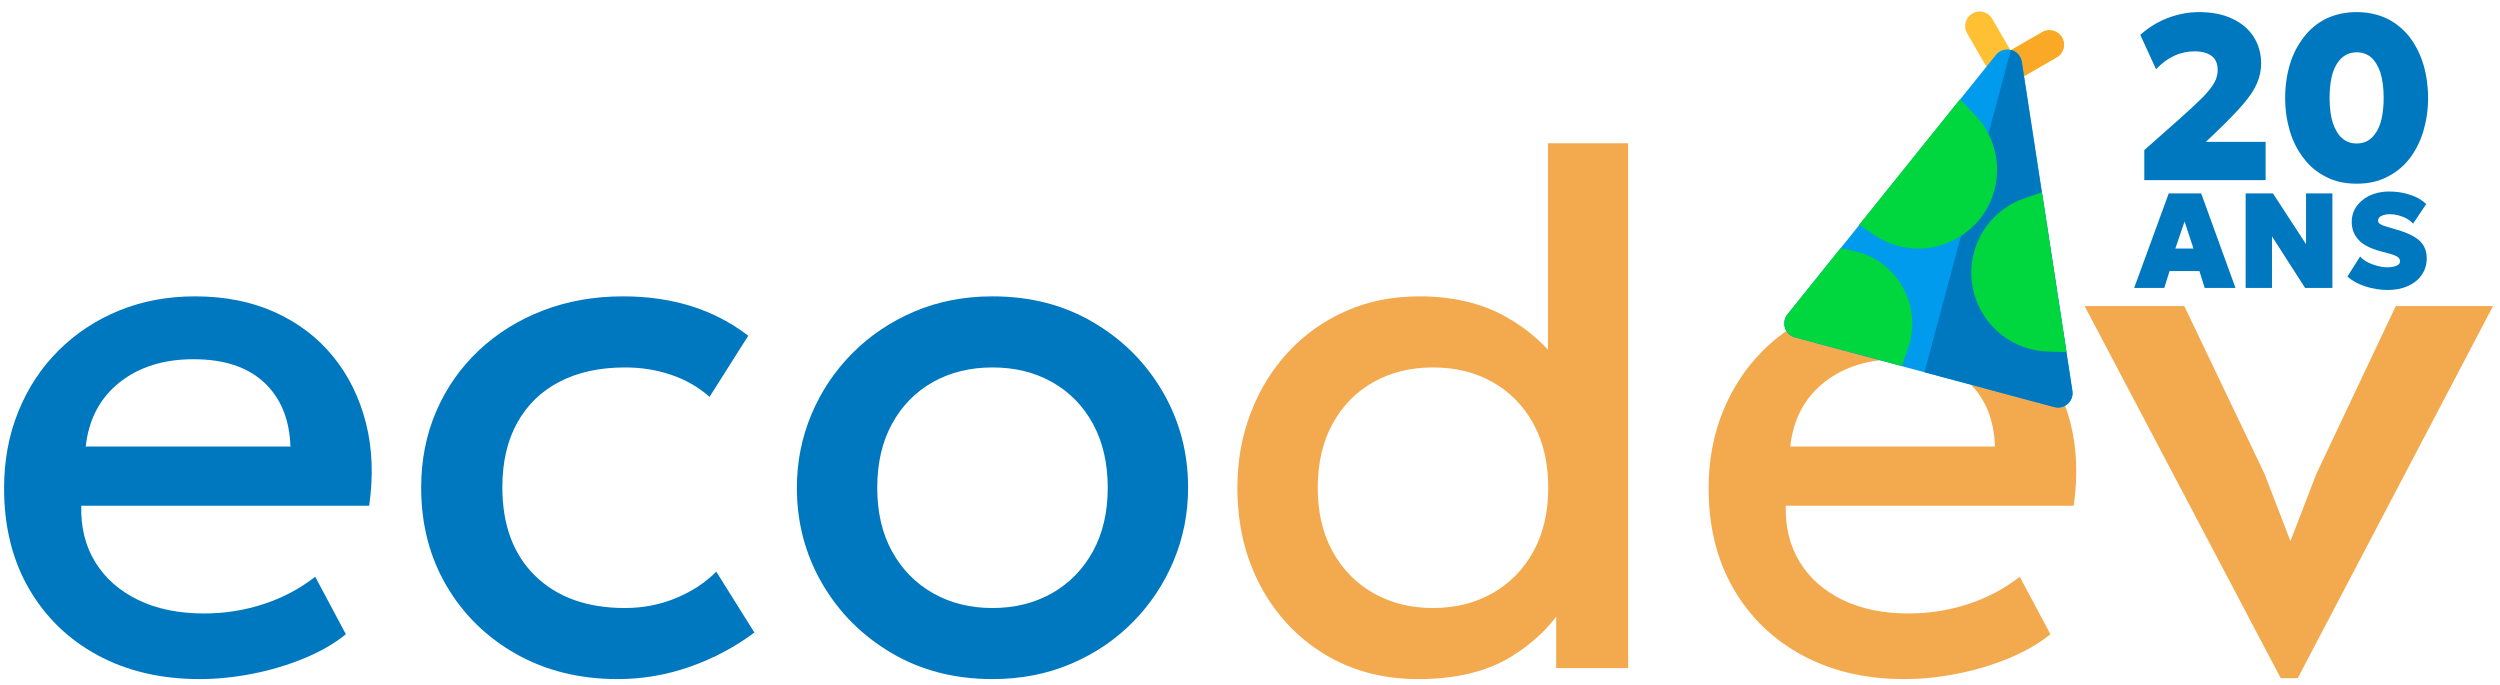 <?xml version="1.0" encoding="UTF-8" standalone="no"?>
<!DOCTYPE svg PUBLIC "-//W3C//DTD SVG 1.1//EN" "http://www.w3.org/Graphics/SVG/1.1/DTD/svg11.dtd">
<svg width="100%" height="100%" viewBox="0 0 719 197" version="1.1" xmlns="http://www.w3.org/2000/svg" xmlns:xlink="http://www.w3.org/1999/xlink" xml:space="preserve" xmlns:serif="http://www.serif.com/" style="fill-rule:evenodd;clip-rule:evenodd;stroke-linejoin:round;stroke-miterlimit:2;">
    <g transform="matrix(0.24,0,0,0.24,-66,36)">
        <g transform="matrix(13.495,0,0,13.49,-7186.82,-946.118)">
            <g>
                <g>
                    <g transform="matrix(20.879,0,0,20.879,742.465,75.019)">
                        <path d="M0.042,-0L0.042,-0.128L0.189,-0.258C0.234,-0.298 0.268,-0.33 0.292,-0.354C0.316,-0.379 0.332,-0.4 0.341,-0.417C0.35,-0.434 0.354,-0.451 0.354,-0.469C0.354,-0.495 0.346,-0.515 0.329,-0.528C0.312,-0.541 0.288,-0.548 0.256,-0.548C0.226,-0.548 0.197,-0.542 0.169,-0.529C0.141,-0.516 0.116,-0.497 0.092,-0.472L0.025,-0.618C0.059,-0.649 0.098,-0.673 0.142,-0.69C0.186,-0.707 0.231,-0.715 0.275,-0.715C0.329,-0.715 0.376,-0.706 0.416,-0.687C0.455,-0.669 0.486,-0.643 0.507,-0.61C0.528,-0.577 0.539,-0.539 0.539,-0.496C0.539,-0.468 0.533,-0.44 0.522,-0.414C0.511,-0.387 0.492,-0.358 0.464,-0.325C0.436,-0.292 0.397,-0.252 0.347,-0.204L0.304,-0.163L0.558,-0.163L0.558,-0L0.042,-0Z" style="fill:rgb(0,120,191);fill-rule:nonzero;"/>
                    </g>
                    <g transform="matrix(20.879,0,0,20.879,755.014,75.019)">
                        <path d="M0.344,0.015C0.295,0.015 0.252,0.006 0.214,-0.014C0.176,-0.033 0.144,-0.059 0.119,-0.093C0.093,-0.126 0.073,-0.165 0.06,-0.209C0.047,-0.253 0.04,-0.3 0.04,-0.35C0.04,-0.4 0.047,-0.448 0.06,-0.492C0.073,-0.536 0.093,-0.574 0.119,-0.608C0.144,-0.641 0.176,-0.668 0.214,-0.687C0.252,-0.705 0.295,-0.715 0.344,-0.715C0.393,-0.715 0.436,-0.705 0.474,-0.687C0.512,-0.668 0.544,-0.641 0.57,-0.608C0.595,-0.574 0.615,-0.536 0.628,-0.492C0.641,-0.448 0.648,-0.4 0.648,-0.35C0.648,-0.3 0.641,-0.253 0.628,-0.209C0.615,-0.165 0.595,-0.126 0.57,-0.093C0.544,-0.059 0.512,-0.033 0.474,-0.014C0.436,0.006 0.393,0.015 0.344,0.015ZM0.344,-0.156C0.362,-0.156 0.378,-0.16 0.392,-0.168C0.406,-0.176 0.418,-0.189 0.428,-0.205C0.438,-0.221 0.446,-0.241 0.451,-0.265C0.456,-0.289 0.459,-0.318 0.459,-0.35C0.459,-0.393 0.454,-0.429 0.445,-0.458C0.435,-0.487 0.422,-0.508 0.405,-0.523C0.388,-0.537 0.367,-0.544 0.344,-0.544C0.327,-0.544 0.311,-0.54 0.297,-0.532C0.283,-0.524 0.27,-0.511 0.26,-0.495C0.25,-0.479 0.242,-0.459 0.237,-0.435C0.232,-0.411 0.229,-0.382 0.229,-0.35C0.229,-0.307 0.234,-0.271 0.243,-0.243C0.253,-0.214 0.266,-0.192 0.283,-0.178C0.3,-0.163 0.321,-0.156 0.344,-0.156Z" style="fill:rgb(0,120,191);fill-rule:nonzero;"/>
                    </g>
                    <g transform="matrix(12,0,0,12,742.465,84.595)">
                        <path d="M-0.002,-0L0.254,-0.7L0.494,-0.7L0.748,-0L0.52,-0L0.481,-0.125L0.26,-0.125L0.221,-0L-0.002,-0ZM0.303,-0.292L0.437,-0.292L0.371,-0.492L0.303,-0.292Z" style="fill:rgb(0,120,191);fill-rule:nonzero;"/>
                    </g>
                    <g transform="matrix(12,0,0,12,751.417,84.595)">
                        <path d="M0.077,-0L0.077,-0.7L0.279,-0.7L0.524,-0.324L0.524,-0.7L0.719,-0.7L0.719,-0L0.517,-0L0.272,-0.382L0.272,-0L0.077,-0Z" style="fill:rgb(0,120,191);fill-rule:nonzero;"/>
                    </g>
                    <g transform="matrix(12,0,0,12,760.957,84.595)">
                        <path d="M0.333,0.015C0.277,0.015 0.222,0.006 0.169,-0.011C0.116,-0.028 0.072,-0.052 0.035,-0.084L0.129,-0.233C0.142,-0.217 0.161,-0.203 0.184,-0.191C0.206,-0.179 0.231,-0.17 0.258,-0.163C0.284,-0.156 0.309,-0.153 0.333,-0.153C0.359,-0.153 0.381,-0.157 0.399,-0.165C0.416,-0.172 0.424,-0.183 0.425,-0.197C0.424,-0.211 0.418,-0.222 0.405,-0.231C0.391,-0.24 0.367,-0.249 0.331,-0.258L0.279,-0.272C0.203,-0.293 0.148,-0.321 0.116,-0.358C0.083,-0.395 0.067,-0.439 0.067,-0.489C0.067,-0.521 0.073,-0.55 0.087,-0.578C0.101,-0.605 0.12,-0.629 0.145,-0.649C0.17,-0.67 0.199,-0.686 0.233,-0.697C0.267,-0.708 0.303,-0.714 0.343,-0.714C0.399,-0.714 0.452,-0.706 0.501,-0.689C0.55,-0.673 0.589,-0.65 0.618,-0.621L0.521,-0.476C0.509,-0.49 0.494,-0.502 0.476,-0.512C0.457,-0.523 0.437,-0.531 0.415,-0.537C0.393,-0.543 0.371,-0.546 0.349,-0.546C0.331,-0.546 0.316,-0.544 0.303,-0.54C0.29,-0.536 0.279,-0.53 0.272,-0.523C0.265,-0.516 0.262,-0.507 0.262,-0.498C0.262,-0.49 0.265,-0.483 0.271,-0.478C0.277,-0.472 0.286,-0.467 0.3,-0.462C0.314,-0.457 0.333,-0.451 0.357,-0.444L0.408,-0.429C0.484,-0.407 0.538,-0.379 0.572,-0.347C0.605,-0.314 0.622,-0.272 0.622,-0.22C0.622,-0.174 0.61,-0.133 0.586,-0.098C0.562,-0.062 0.528,-0.035 0.485,-0.015C0.441,0.005 0.391,0.015 0.333,0.015Z" style="fill:rgb(0,120,191);fill-rule:nonzero;"/>
                    </g>
                    <g transform="matrix(12,0,0,12,768.709,84.595)">
                    </g>
                </g>
            </g>
        </g>
        <g id="Artboard1" transform="matrix(0.907,0,0,0.859,277.815,19.141)">
            <rect x="1.49" y="1.97" width="3296.53" height="751.663" style="fill:none;"/>
            <g transform="matrix(19.26,0,0,20.34,-16351.4,-8793.67)">
                <path d="M862.526,469.229C859.87,469.229 857.533,468.682 855.516,467.59C853.5,466.497 851.926,464.969 850.796,463.007C849.666,461.044 849.101,458.758 849.101,456.147C849.101,454.245 849.426,452.491 850.077,450.883C850.728,449.276 851.645,447.882 852.827,446.702C854.01,445.522 855.397,444.606 856.988,443.955C858.58,443.304 860.32,442.979 862.207,442.979C864.251,442.979 866.074,443.341 867.676,444.065C869.278,444.789 870.609,445.8 871.668,447.099C872.727,448.398 873.479,449.919 873.923,451.661C874.366,453.404 874.44,455.297 874.145,457.341L854.395,457.341C854.357,458.816 854.678,460.106 855.359,461.211C856.039,462.317 857.018,463.179 858.295,463.799C859.572,464.419 861.08,464.729 862.82,464.729C864.215,464.729 865.568,464.517 866.877,464.093C868.187,463.669 869.376,463.041 870.445,462.21L872.548,466.154C871.75,466.8 870.786,467.354 869.657,467.816C868.528,468.279 867.346,468.63 866.112,468.869C864.877,469.109 863.682,469.229 862.526,469.229ZM854.701,453.279L868.745,453.279C868.682,451.41 868.08,449.945 866.938,448.883C865.797,447.822 864.182,447.291 862.095,447.291C860.047,447.291 858.354,447.822 857.018,448.883C855.682,449.945 854.909,451.41 854.701,453.279Z" style="fill:rgb(0,120,191);fill-rule:nonzero;"/>
                <path d="M891.201,469.229C888.59,469.229 886.27,468.657 884.24,467.515C882.21,466.372 880.614,464.813 879.454,462.836C878.294,460.86 877.713,458.616 877.713,456.104C877.713,454.206 878.057,452.46 878.745,450.866C879.432,449.272 880.401,447.884 881.652,446.702C882.903,445.52 884.372,444.604 886.057,443.954C887.743,443.304 889.578,442.979 891.563,442.979C893.24,442.979 894.791,443.2 896.216,443.643C897.641,444.085 898.953,444.764 900.151,445.679L897.495,449.872C896.728,449.197 895.847,448.692 894.852,448.357C893.858,448.021 892.807,447.854 891.701,447.854C889.97,447.854 888.476,448.178 887.22,448.826C885.963,449.473 884.993,450.41 884.309,451.636C883.624,452.863 883.282,454.341 883.282,456.072C883.282,458.66 884.035,460.687 885.541,462.154C887.048,463.62 889.097,464.354 891.688,464.354C892.932,464.354 894.101,464.127 895.195,463.672C896.288,463.218 897.209,462.614 897.957,461.86L900.57,466.035C899.247,467.027 897.779,467.807 896.168,468.376C894.557,468.944 892.901,469.229 891.201,469.229Z" style="fill:rgb(0,120,191);fill-rule:nonzero;"/>
                <path d="M916.905,469.229C914.306,469.229 911.997,468.632 909.976,467.44C907.955,466.247 906.368,464.656 905.215,462.666C904.062,460.676 903.485,458.488 903.485,456.104C903.485,454.345 903.816,452.675 904.477,451.093C905.139,449.51 906.072,448.111 907.276,446.896C908.48,445.68 909.899,444.723 911.532,444.026C913.165,443.328 914.957,442.979 916.908,442.979C919.503,442.979 921.811,443.575 923.832,444.768C925.853,445.96 927.44,447.552 928.593,449.542C929.746,451.532 930.323,453.719 930.323,456.104C930.323,457.862 929.992,459.532 929.331,461.115C928.669,462.697 927.739,464.096 926.54,465.311C925.341,466.527 923.924,467.484 922.288,468.182C920.653,468.88 918.859,469.229 916.905,469.229ZM916.904,464.354C918.431,464.354 919.79,464.016 920.981,463.341C922.171,462.666 923.107,461.712 923.788,460.48C924.47,459.247 924.81,457.788 924.81,456.104C924.81,454.416 924.471,452.954 923.794,451.717C923.116,450.481 922.182,449.528 920.99,448.858C919.799,448.188 918.437,447.854 916.904,447.854C915.371,447.854 914.008,448.188 912.817,448.858C911.626,449.528 910.692,450.481 910.014,451.717C909.337,452.954 908.998,454.416 908.998,456.104C908.998,457.791 909.338,459.251 910.02,460.482C910.701,461.713 911.637,462.666 912.827,463.341C914.018,464.016 915.377,464.354 916.904,464.354Z" style="fill:rgb(0,120,191);fill-rule:nonzero;"/>
                <path d="M946.116,469.229C943.694,469.229 941.548,468.659 939.679,467.519C937.81,466.38 936.347,464.82 935.29,462.84C934.233,460.859 933.704,458.614 933.704,456.104C933.704,454.283 934.007,452.578 934.612,450.99C935.217,449.401 936.074,448.007 937.184,446.807C938.293,445.607 939.61,444.669 941.134,443.993C942.658,443.317 944.344,442.979 946.191,442.979C948.441,442.979 950.391,443.431 952.04,444.335C953.689,445.239 955.066,446.485 956.173,448.072L955.01,449.31L955.01,432.479L960.51,432.479L960.51,468.479L955.573,468.479L955.573,462.522L956.36,463.772C955.462,465.345 954.176,466.648 952.502,467.68C950.828,468.713 948.7,469.229 946.116,469.229ZM947.123,464.354C948.65,464.354 950.009,464.016 951.199,463.341C952.39,462.666 953.326,461.713 954.007,460.482C954.688,459.251 955.029,457.791 955.029,456.104C955.029,454.416 954.69,452.954 954.012,451.718C953.334,450.481 952.399,449.528 951.209,448.858C950.018,448.189 948.656,447.854 947.123,447.854C945.589,447.854 944.227,448.189 943.037,448.858C941.846,449.528 940.912,450.481 940.234,451.718C939.556,452.954 939.216,454.416 939.216,456.104C939.216,457.791 939.557,459.251 940.238,460.482C940.92,461.713 941.856,462.666 943.046,463.341C944.237,464.016 945.596,464.354 947.123,464.354Z" style="fill:rgb(243,169,77);fill-rule:nonzero;"/>
                <path d="M979.454,469.229C976.798,469.229 974.461,468.682 972.445,467.59C970.428,466.497 968.854,464.969 967.724,463.007C966.594,461.044 966.029,458.758 966.029,456.147C966.029,454.245 966.354,452.491 967.006,450.883C967.657,449.276 968.573,447.882 969.756,446.702C970.938,445.522 972.325,444.606 973.916,443.955C975.508,443.304 977.248,442.979 979.135,442.979C981.179,442.979 983.002,443.341 984.604,444.065C986.206,444.789 987.537,445.8 988.596,447.099C989.656,448.398 990.407,449.919 990.851,451.661C991.295,453.404 991.369,455.297 991.073,457.341L971.323,457.341C971.285,458.816 971.607,460.106 972.287,461.211C972.967,462.317 973.946,463.179 975.223,463.799C976.5,464.419 978.008,464.729 979.748,464.729C981.144,464.729 982.496,464.517 983.806,464.093C985.115,463.669 986.304,463.041 987.373,462.21L989.476,466.154C988.678,466.8 987.714,467.354 986.585,467.816C985.456,468.279 984.274,468.63 983.04,468.869C981.806,469.109 980.61,469.229 979.454,469.229ZM971.629,453.279L985.673,453.279C985.61,451.41 985.008,449.945 983.866,448.883C982.725,447.822 981.11,447.291 979.023,447.291C976.975,447.291 975.283,447.822 973.946,448.883C972.61,449.945 971.837,451.41 971.629,453.279Z" style="fill:rgb(243,169,77);fill-rule:nonzero;"/>
            </g>
            <g transform="matrix(1.102,0,0,1.164,-281.807,301.163)">
                <path d="M2987.3,384.837L2752.2,-61.087L2871.69,-61.087L2967.87,140.016L2998.96,220.651L3030.05,140.016L3125.26,-61.087L3241.84,-61.087L3007.7,384.837L2987.3,384.837Z" style="fill:rgb(243,169,77);fill-rule:nonzero;"/>
            </g>
        </g>
        <g transform="matrix(0.656,0.176,-0.176,0.656,-121.062,-803.394)">
            <g transform="matrix(1.252,0,0,1.252,3941.69,-108.333)">
                <path d="M320.624,34.902L269.849,85.664C265.855,89.658 260.634,91.662 255.4,91.662C250.166,91.662 244.931,89.658 240.938,85.664L190.163,34.902C182.189,26.914 182.189,13.965 190.163,5.991C198.151,-1.997 211.1,-1.997 219.088,5.991L255.4,42.304L291.713,5.991C299.687,-1.997 312.637,-1.997 320.624,5.991C328.612,13.965 328.612,26.914 320.624,34.902Z" style="fill:rgb(255,192,51);fill-rule:nonzero;"/>
            </g>
            <g transform="matrix(1.252,0,0,1.252,3942.27,-108.333)">
                <path d="M320.624,34.902L269.849,85.664C265.855,89.658 260.634,91.662 255.4,91.662L255.4,42.304L291.713,5.991C299.687,-1.997 312.637,-1.997 320.624,5.991C328.612,13.965 328.612,26.914 320.624,34.902Z" style="fill:rgb(249,169,38);fill-rule:nonzero;"/>
            </g>
            <g transform="matrix(1.252,0,0,1.252,3942.02,-108.512)">
                <path d="M465.685,491.554C465.685,491.704 465.658,491.868 465.658,492.017C465.644,492.508 465.631,492.985 465.59,493.462C465.563,493.762 465.508,494.035 465.467,494.334C465.426,494.688 465.372,495.043 465.303,495.397C465.235,495.765 465.139,496.119 465.058,496.487C464.99,496.76 464.922,497.032 464.84,497.291C464.731,497.686 464.595,498.068 464.458,498.45C464.376,498.682 464.294,498.927 464.199,499.159C464.049,499.527 463.885,499.895 463.708,500.249C463.599,500.494 463.49,500.726 463.367,500.971C463.203,501.298 463.013,501.612 462.835,501.925C462.671,502.184 462.521,502.443 462.344,502.702C462.18,502.975 461.99,503.234 461.812,503.493C461.594,503.779 461.389,504.066 461.171,504.338C460.994,504.556 460.817,504.761 460.626,504.965C460.381,505.265 460.122,505.551 459.849,505.837L459.276,506.369C458.99,506.642 458.703,506.914 458.404,507.173C458.172,507.364 457.941,507.541 457.709,507.718C457.436,507.936 457.15,508.154 456.85,508.359C456.55,508.577 456.223,508.768 455.909,508.959C455.664,509.109 455.432,509.259 455.187,509.395C454.751,509.64 454.315,509.858 453.851,510.063C453.728,510.131 453.606,510.199 453.469,510.254C453.442,510.268 453.414,510.281 453.387,510.281C452.814,510.54 452.215,510.758 451.615,510.963C451.547,510.99 451.479,511.018 451.411,511.031C450.825,511.222 450.225,511.372 449.625,511.508C449.53,511.522 449.448,511.549 449.366,511.576C449.148,511.617 448.93,511.631 448.712,511.671C447.553,511.875 446.395,511.998 445.236,511.998L66.762,511.998C65.576,511.998 64.377,511.875 63.191,511.657C63,511.63 62.809,511.616 62.632,511.575C62.537,511.548 62.441,511.52 62.346,511.493C61.746,511.37 61.16,511.22 60.588,511.03C60.52,511.016 60.438,510.975 60.37,510.962C59.77,510.758 59.184,510.539 58.612,510.28C58.585,510.28 58.557,510.266 58.53,510.253C58.394,510.198 58.271,510.13 58.148,510.062C57.685,509.858 57.248,509.639 56.812,509.394C56.567,509.258 56.335,509.108 56.09,508.958C55.776,508.767 55.449,508.576 55.149,508.358C54.849,508.154 54.563,507.935 54.277,507.704C54.059,507.527 53.827,507.363 53.595,507.172C53.295,506.913 53.009,506.64 52.709,506.368C52.532,506.191 52.341,506.014 52.164,505.836C51.878,505.55 51.619,505.263 51.36,504.964C51.183,504.76 51.006,504.555 50.828,504.337C50.61,504.064 50.405,503.778 50.187,503.478C50.01,503.233 49.819,502.974 49.655,502.715C49.478,502.442 49.328,502.183 49.164,501.911C48.987,501.597 48.796,501.298 48.632,500.97C48.509,500.725 48.4,500.479 48.278,500.248C48.114,499.88 47.951,499.526 47.801,499.158C47.706,498.926 47.624,498.681 47.542,498.436C47.406,498.068 47.269,497.686 47.16,497.291C47.078,497.032 47.01,496.746 46.942,496.473C46.86,496.119 46.765,495.764 46.697,495.396C46.629,495.042 46.574,494.687 46.533,494.319C46.492,494.033 46.438,493.746 46.424,493.46C46.369,492.983 46.356,492.492 46.342,492.015C46.342,491.851 46.315,491.701 46.315,491.552C46.315,491.511 46.329,491.484 46.329,491.457C46.329,490.925 46.356,490.407 46.411,489.876C46.425,489.712 46.425,489.549 46.438,489.399C46.479,488.976 46.561,488.554 46.629,488.131C46.67,487.872 46.711,487.599 46.765,487.34C46.806,487.081 46.888,486.836 46.956,486.59C47.051,486.167 47.16,485.731 47.297,485.322C47.338,485.172 47.406,485.036 47.447,484.899C47.624,484.381 47.815,483.877 48.019,483.386C48.033,483.359 48.046,483.331 48.06,483.304L96.205,373.943L113.121,335.504L204.503,127.891L237.054,53.957C240.421,46.31 247.904,41.757 255.756,41.757C255.838,41.743 255.92,41.743 256.001,41.743C256.083,41.743 256.151,41.743 256.219,41.757C264.084,41.757 271.581,46.296 274.948,53.957L349.891,224.222L441.723,432.831L463.941,483.306C463.955,483.333 463.968,483.361 463.982,483.388C464.186,483.879 464.377,484.383 464.555,484.901C464.61,485.037 464.664,485.174 464.705,485.324C464.841,485.733 464.95,486.169 465.046,486.592C465.114,486.837 465.196,487.083 465.237,487.342C465.292,487.601 465.332,487.874 465.373,488.133C465.441,488.556 465.523,488.978 465.564,489.387C465.578,489.551 465.591,489.714 465.591,489.878C465.646,490.41 465.673,490.928 465.673,491.459C465.671,491.485 465.685,491.513 465.685,491.554Z" style="fill:rgb(1,155,238);fill-rule:nonzero;"/>
            </g>
            <g transform="matrix(1.252,0,0,1.252,3941.52,-108.515)">
                <path d="M465.685,491.554C465.685,491.704 465.658,491.868 465.658,492.017C465.644,492.508 465.631,492.985 465.59,493.462C465.563,493.762 465.508,494.035 465.467,494.334C465.426,494.688 465.372,495.043 465.303,495.397C465.235,495.765 465.139,496.119 465.058,496.487C464.99,496.76 464.922,497.032 464.84,497.291C464.731,497.686 464.595,498.068 464.458,498.45C464.376,498.682 464.294,498.927 464.199,499.159C464.049,499.527 463.885,499.895 463.708,500.249C463.599,500.494 463.49,500.726 463.367,500.971C463.203,501.298 463.013,501.612 462.835,501.925C462.671,502.184 462.521,502.443 462.344,502.702C462.18,502.975 461.99,503.234 461.812,503.493C461.594,503.779 461.389,504.066 461.171,504.338C460.994,504.556 460.817,504.761 460.626,504.965C460.381,505.265 460.122,505.551 459.849,505.837L459.276,506.369C458.99,506.642 458.703,506.914 458.404,507.173C458.172,507.364 457.941,507.541 457.709,507.718C457.436,507.936 457.15,508.154 456.85,508.359C456.55,508.577 456.223,508.768 455.909,508.959C455.664,509.109 455.432,509.259 455.187,509.395C454.751,509.64 454.315,509.858 453.851,510.063C453.728,510.131 453.606,510.199 453.469,510.254C453.442,510.268 453.414,510.281 453.387,510.281C452.814,510.54 452.215,510.758 451.615,510.963C451.547,510.99 451.479,511.018 451.411,511.031C450.825,511.222 450.225,511.372 449.625,511.508C449.53,511.522 449.448,511.549 449.366,511.576C449.148,511.617 448.93,511.631 448.712,511.671C447.553,511.875 446.395,511.998 445.236,511.998L255.999,511.998L255.999,41.745C256.081,41.745 256.149,41.745 256.217,41.759C264.082,41.759 271.579,46.298 274.946,53.959L349.889,224.224L441.721,432.832L463.939,483.307C463.953,483.334 463.966,483.362 463.98,483.389C464.184,483.88 464.375,484.384 464.553,484.902C464.608,485.038 464.662,485.175 464.703,485.325C464.839,485.734 464.948,486.17 465.044,486.593C465.112,486.838 465.194,487.084 465.235,487.343C465.29,487.602 465.33,487.875 465.371,488.134C465.439,488.557 465.521,488.979 465.562,489.388C465.576,489.552 465.589,489.715 465.589,489.879C465.644,490.411 465.671,490.929 465.671,491.46C465.671,491.485 465.685,491.513 465.685,491.554Z" style="fill:rgb(0,120,191);fill-rule:nonzero;"/>
            </g>
            <g transform="matrix(1.252,0,0,1.252,3941.72,-109.002)">
                <path d="M284.626,239.053C284.626,255.792 280.905,271.686 274.226,285.93C256.533,323.797 218.066,350.105 173.575,350.105C161.907,350.105 150.389,348.292 139.361,344.721C138.952,344.585 138.884,344.571 119.61,337.783C117.211,336.938 114.948,336.134 113.122,335.507L157.532,234.597L204.504,127.894C206.671,129.216 209.438,130.906 212.969,133.06C219.839,137.258 226.641,141.416 228.059,142.275C262.966,161.97 284.626,199.005 284.626,239.053Z" style="fill:rgb(0,214,61);fill-rule:nonzero;"/>
            </g>
            <g transform="matrix(1.252,0,0,1.252,3942,-108.614)">
                <path d="M441.723,432.831C438.901,433.485 434.908,434.426 429.251,435.762C423.335,437.166 418.114,438.393 417.31,438.584C408.559,440.779 399.481,441.883 390.348,441.883C344.207,441.883 304.555,413.599 287.802,373.469C282.322,360.342 279.296,345.934 279.296,330.845C279.296,294.219 297.357,259.964 327.591,239.218C327.741,239.109 327.782,239.082 345.938,226.882L349.891,224.224L395.159,327.056L441.723,432.831Z" style="fill:rgb(0,214,61);fill-rule:nonzero;"/>
            </g>
            <g transform="matrix(1.252,0,0,1.252,3942.02,-108.785)">
                <path d="M224.799,477.282C224.799,481.208 223.668,499.255 222.632,512L66.762,512C65.576,512 64.377,511.877 63.191,511.659C63,511.632 62.809,511.618 62.632,511.577C62.537,511.55 62.441,511.522 62.346,511.495C61.746,511.372 61.16,511.222 60.588,511.032C60.52,511.018 60.438,510.977 60.37,510.964C59.77,510.76 59.184,510.541 58.612,510.282C58.585,510.282 58.557,510.268 58.53,510.255C58.394,510.2 58.271,510.132 58.148,510.064C57.685,509.86 57.248,509.641 56.812,509.396C56.567,509.26 56.335,509.11 56.09,508.96C55.776,508.769 55.449,508.578 55.149,508.36C54.849,508.156 54.563,507.937 54.277,507.706C54.059,507.529 53.827,507.365 53.595,507.174C53.295,506.915 53.009,506.642 52.709,506.37C52.532,506.193 52.341,506.016 52.164,505.838C51.878,505.552 51.619,505.265 51.36,504.966C51.183,504.762 51.006,504.557 50.828,504.339C50.61,504.066 50.405,503.78 50.187,503.48C50.01,503.235 49.819,502.976 49.655,502.717C49.614,502.649 49.573,502.594 49.532,502.526C49.409,502.322 49.287,502.117 49.164,501.913C48.987,501.599 48.796,501.3 48.632,500.972C48.509,500.727 48.4,500.481 48.278,500.25C48.114,499.882 47.951,499.528 47.801,499.16C47.706,498.928 47.624,498.683 47.542,498.438C47.406,498.07 47.269,497.688 47.16,497.293C47.078,497.034 47.01,496.748 46.942,496.475C46.86,496.121 46.765,495.766 46.697,495.398C46.629,495.044 46.574,494.689 46.533,494.321C46.492,494.035 46.438,493.748 46.424,493.462C46.369,492.985 46.356,492.494 46.342,492.017C46.342,491.853 46.315,491.703 46.315,491.554C46.315,491.513 46.329,491.486 46.329,491.459C46.329,490.927 46.356,490.409 46.411,489.878C46.425,489.714 46.425,489.551 46.438,489.401C46.479,488.978 46.561,488.556 46.629,488.133C46.67,487.874 46.711,487.601 46.765,487.342C46.806,487.083 46.888,486.838 46.956,486.592C47.051,486.169 47.16,485.733 47.297,485.324C47.338,485.174 47.406,485.038 47.447,484.901C47.624,484.383 47.815,483.879 48.019,483.388C48.033,483.361 48.046,483.333 48.06,483.306L96.205,373.945C108.5,373.318 118.764,372.841 120.359,372.841C150.156,372.841 177.064,385.382 196.106,405.46C213.881,424.189 224.799,449.488 224.799,477.282Z" style="fill:rgb(0,214,61);fill-rule:nonzero;"/>
            </g>
        </g>
    </g>
</svg>
